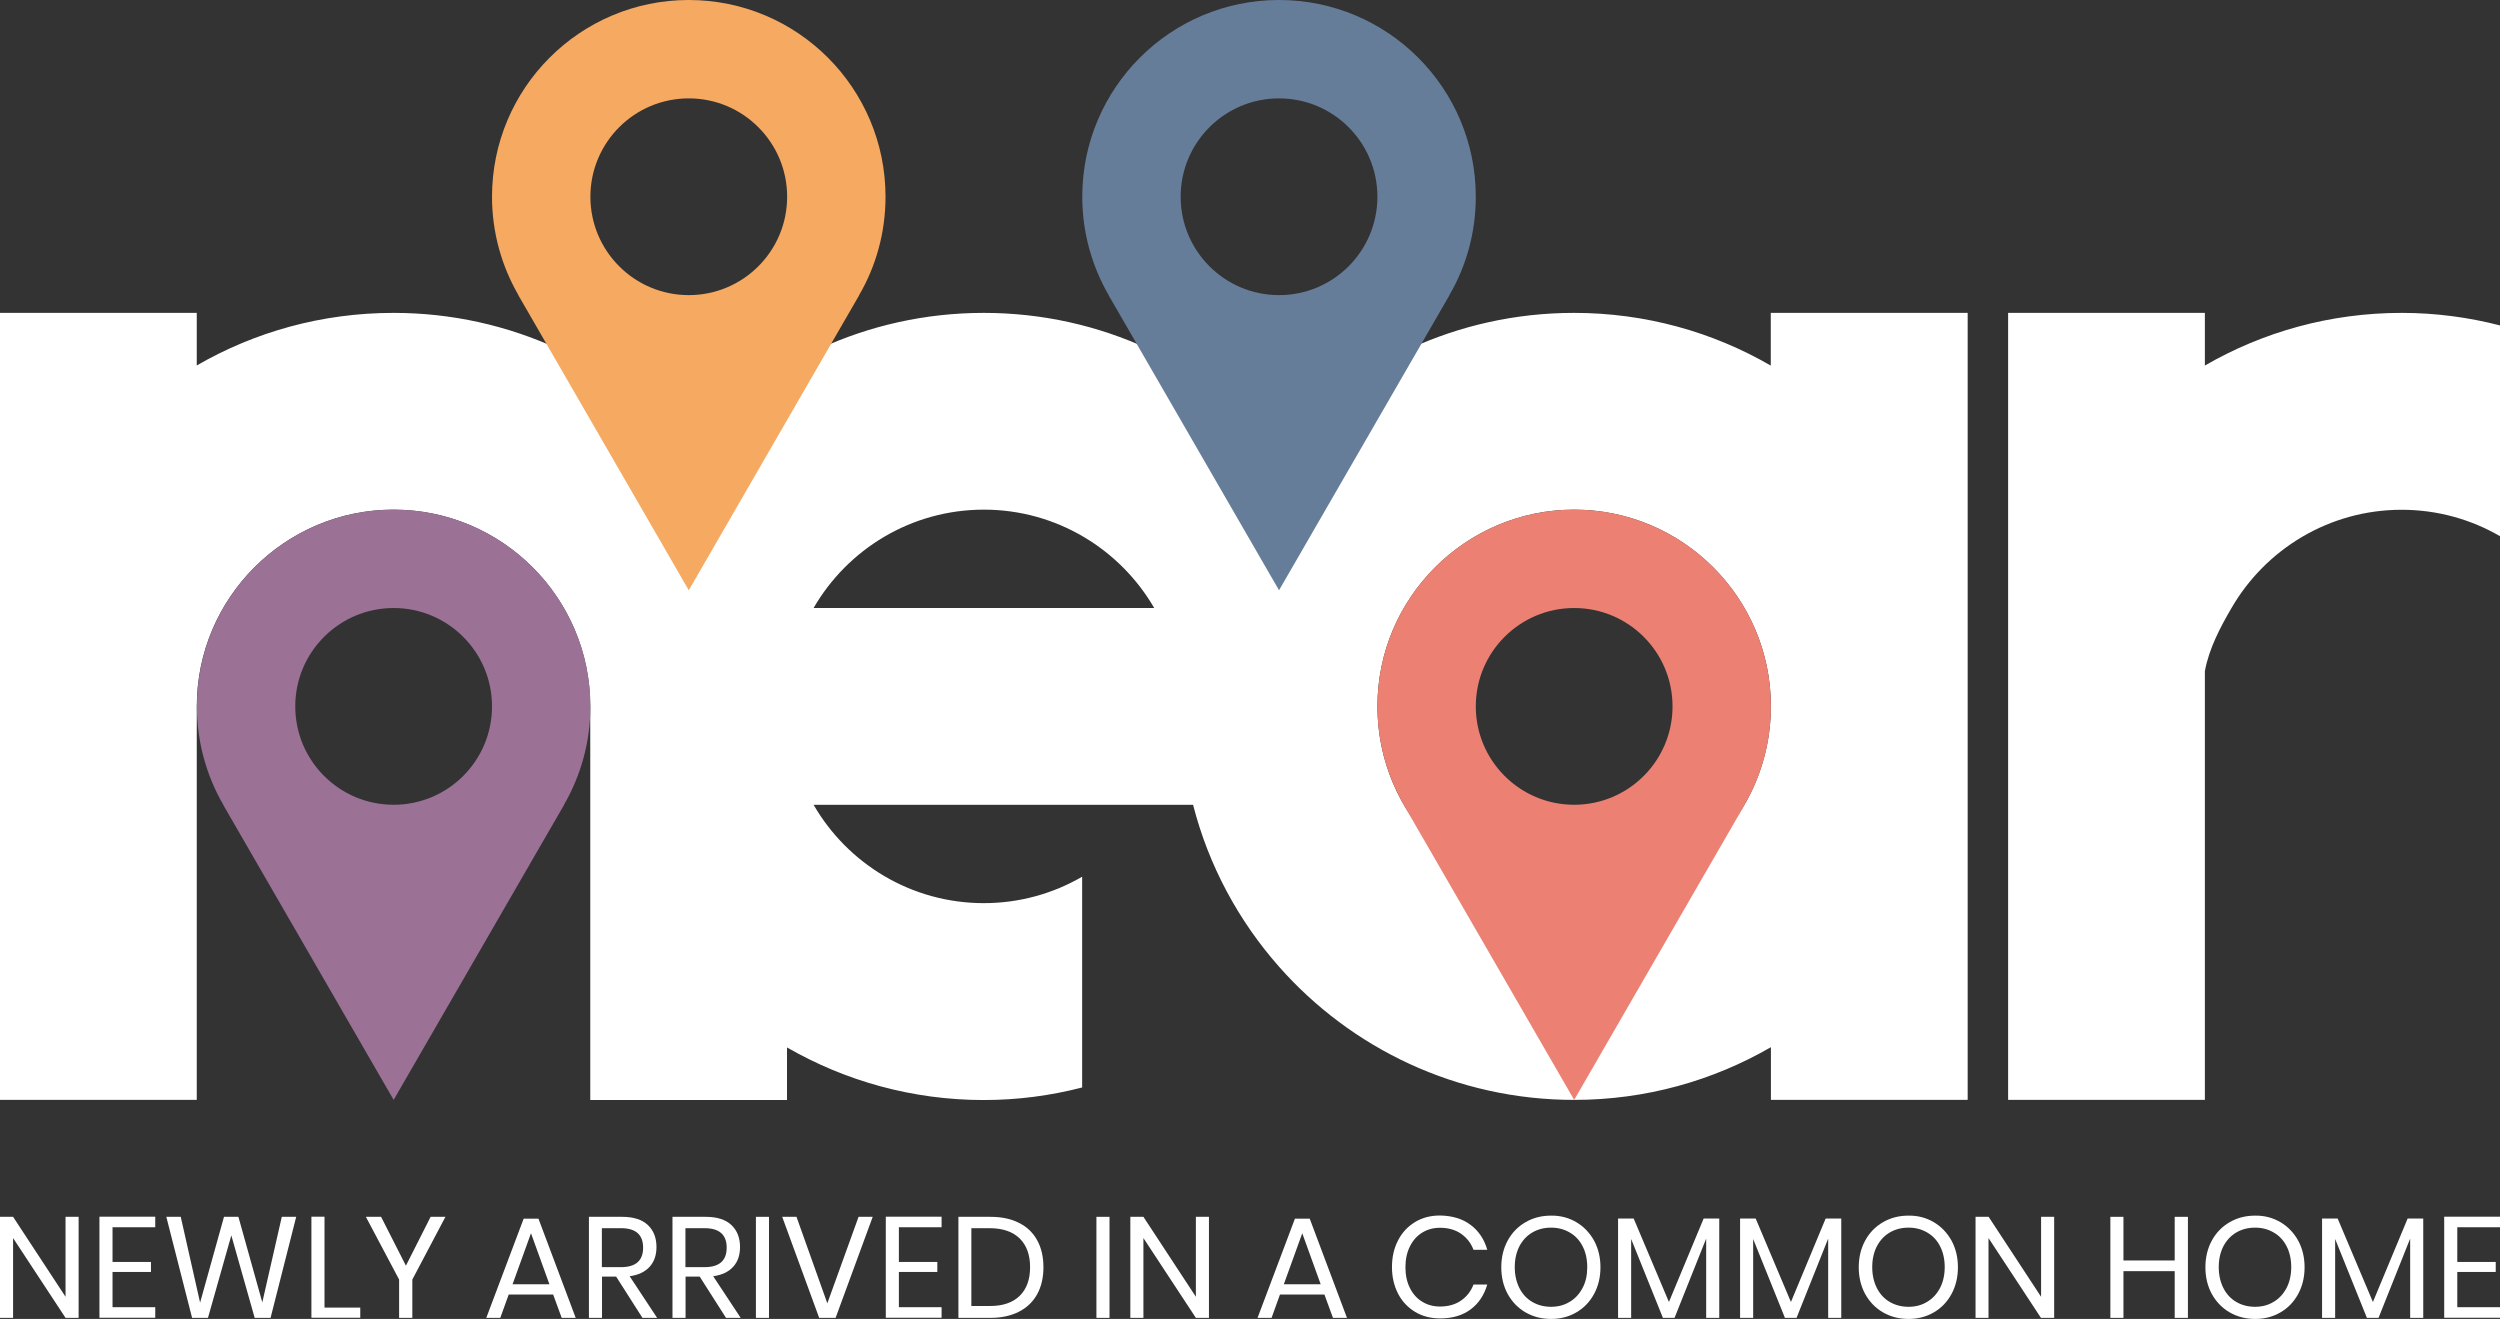<?xml version="1.0" encoding="utf-8"?>
<!-- Generator: Adobe Illustrator 24.1.1, SVG Export Plug-In . SVG Version: 6.00 Build 0)  -->
<svg version="1.1" id="Layer_1" xmlns="http://www.w3.org/2000/svg" xmlns:xlink="http://www.w3.org/1999/xlink" x="0px" y="0px"
	 viewBox="0 0 187.29 98.81" style="enable-background:new 0 0 187.29 98.81;" xml:space="preserve">
<rect x="0" y="0" width="187.29" height="98.81" fill="#333333" stroke="none"/>
<style type="text/css">
	.st0{fill:#E2E3E4;}
	.st1{fill:#6A7F9F;}
	.st2{fill:#667D9A;}
	.st3{fill:#4D3C58;}
	.st4{clip-path:url(#SVGID_2_);}
	.st5{fill:#CDE6EE;}
	.st6{fill:#CDE9F3;}
	.st7{fill:#ADDBEB;}
	.st8{fill:#BFDEEC;}
	.st9{fill:#9B7196;}
	.st10{fill:url(#);}
	.st11{opacity:0.86;fill:#4D3C58;}
	.st12{fill:#EFFAFF;}
	.st13{fill:#B7DFEB;}
	.st14{fill:#FFFFFF;}
	.st15{fill:#F6A961;}
	.st16{fill:#EC8173;}
	.st17{fill:#A47299;}
	.st18{fill:#6A809F;}
	.st19{fill:#EB8273;}
	.st20{fill:#F4AE59;}
	.st21{fill:none;stroke:#F6A961;stroke-width:1.034;stroke-miterlimit:10;}
	.st22{fill:#E9343A;}
	.st23{fill:#BECA6E;}
	.st24{fill:#FF7570;}
	.st25{fill:#FFBC38;}
	.st26{fill:#0054A8;}
	.st27{fill:#FF5A52;}
	.st28{fill:#5A90C6;}
	.st29{fill:#2E569C;}
	.st30{fill:#00559F;}
	.st31{fill:#E49E05;}
	.st32{fill:#E7333A;}
	.st33{fill:#A3C5E8;}
	.st34{fill:#2E569E;}
	.st35{fill:#EA333A;}
	.st36{fill:#124BA9;}
	.st37{fill:#E87470;}
	.st38{fill:#DCE9FF;}
	.st39{fill:#2E56A0;}
	.st40{fill:#22132A;}
	.st41{fill:#697F9F;}
	.st42{fill:#1B4185;}
	.st43{fill:#A25849;}
	.st44{fill:#8D4C3F;}
	.st45{fill:#F5AE5B;}
	.st46{fill:#A4AE4C;}
	.st47{fill:#161433;}
	.st48{fill:#D68362;}
	.st49{fill:#B16E50;}
	.st50{fill:#EB8173;}
	.st51{fill:#6BAECE;}
	.st52{fill:#392A42;}
	.st53{fill:#008CD8;}
	.st54{fill:#FB7570;}
	.st55{fill:#E8A978;}
	.st56{fill:#FFD5D6;}
	.st57{fill:#322680;}
	.st58{fill:#FB5A52;}
	.st59{fill:#A45B49;}
	.st60{fill:#5CA2D5;}
	.st61{fill:#CC7F29;}
	.st62{fill:#1D0C24;}
	.st63{fill:#3C1617;}
	.st64{fill:#8C4D3D;}
	.st65{fill:#231F20;}
	.st66{fill:#E67470;}
	.st67{fill:#DB6565;}
	.st68{fill:#50617A;}
	.st69{fill:#F2BC49;}
	.st70{clip-path:url(#SVGID_4_);}
	.st71{fill:#DEDFE0;}
	.st72{fill:url(#SVGID_5_);}
	.st73{fill:url(#SVGID_6_);}
	.st74{fill:url(#SVGID_7_);}
	.st75{fill:#EDEDEE;}
	.st76{fill:#523C58;}
	.st77{fill:#F5AE5C;}
	.st78{fill:none;stroke:#F6A961;stroke-width:0.965;stroke-miterlimit:10;}
	.st79{fill:url(#SVGID_8_);}
	.st80{fill:url(#SVGID_9_);}
	.st81{fill:url(#SVGID_10_);}
	.st82{fill:#25565F;}
	.st83{fill:#0A214C;}
	.st84{fill:url(#SVGID_11_);}
	.st85{fill:url(#SVGID_12_);}
	.st86{fill:url(#SVGID_13_);}
	.st87{clip-path:url(#SVGID_15_);}
	.st88{fill:#F07377;}
	.st89{fill:#025480;}
	.st90{fill:#CB7264;}
	.st91{clip-path:url(#SVGID_17_);}
	.st92{fill:url(#SVGID_18_);}
	.st93{fill:url(#SVGID_20_);}
	.st94{fill:url(#SVGID_22_);}
	.st95{opacity:0.36;clip-path:url(#SVGID_26_);}
	.st96{opacity:0.32;clip-path:url(#SVGID_32_);fill:#EB8273;}
	.st97{opacity:0.32;clip-path:url(#SVGID_38_);fill:#F5AE5C;}
	.st98{opacity:0.4;clip-path:url(#SVGID_44_);fill:#A47299;}
	.st99{fill:none;stroke:#F6A961;stroke-width:1.443;stroke-miterlimit:10;}
	.st100{opacity:0.36;clip-path:url(#SVGID_50_);}
	.st101{opacity:0.32;clip-path:url(#SVGID_56_);fill:#EB8273;}
	.st102{opacity:0.4;clip-path:url(#SVGID_61_);fill:#A47299;}
	.st103{opacity:0.32;clip-path:url(#SVGID_64_);fill:#F5AE5C;}
</style>
<g>
	<path class="st14" d="M187.29,24.38v15.79c-2.17-1.26-4.69-1.98-7.37-1.98c-5.44,0-10.21,2.97-12.75,7.37
		c-0.84,1.44-1.68,3.03-1.99,4.72l0,0V82.4h-14.74V23.44h14.74v3.94c0,0,0,0,0.01,0c4.34-2.51,9.37-3.94,14.74-3.94
		C182.46,23.44,184.93,23.77,187.29,24.38z M147.41,23.44v29.48v0V82.4l0,0h-14.74v-3.95c-4.34,2.51-9.38,3.95-14.74,3.95
		c-8.8,0-16.71-3.86-22.11-9.98c-3.03-3.43-5.27-7.56-6.44-12.13l0,0h-2.91H60.95c2.54,4.4,7.31,7.37,12.75,7.37
		c2.68,0,5.2-0.72,7.37-1.98v15.79c-2.36,0.61-4.83,0.94-7.37,0.94c-5.37,0-10.4-1.44-14.74-3.94v3.94H44.22v-3.95V52.92
		c0-8.13-6.61-14.74-14.74-14.74c-8.13,0-14.74,6.61-14.74,14.74v25.54v3.94H0V23.44h14.74v3.94c4.34-2.51,9.37-3.94,14.74-3.94
		c8.8,0,16.71,3.86,22.11,9.98C57,27.3,64.9,23.44,73.7,23.44c8.8,0,16.71,3.86,22.11,9.98l0,0c5.4-6.12,13.31-9.98,22.11-9.98
		c5.37,0,10.41,1.44,14.74,3.95v-3.95H147.41z M86.47,45.55c-2.55-4.4-7.32-7.37-12.76-7.37c-5.44,0-10.21,2.96-12.76,7.37H86.47z
		 M132.67,52.95v-0.07c-0.02-8.11-6.63-14.7-14.74-14.7c-8.12,0-14.73,6.6-14.74,14.72c0,0.01,0,0.01,0,0.02c0,0.01,0,0.01,0,0.02
		c0.01,8.12,6.61,14.73,14.74,14.73C126.04,67.66,132.65,61.07,132.67,52.95z"/>
	<g>
		<path class="st14" d="M5.88,98.73H4.91l-3.93-5.98v5.98H0v-7.57h0.98l3.93,5.99v-5.99h0.98V98.73z"/>
		<path class="st14" d="M8.43,91.95v2.59h2.88v0.75H8.43v2.64h3.2v0.79H7.45v-7.57h4.18v0.79H8.43z"/>
		<path class="st14" d="M22.19,91.16l-1.92,7.57h-1.19l-1.75-6.18l-1.75,6.18h-1.19l-1.93-7.57h1.08l1.45,6.43l1.79-6.43h1.08
			l1.79,6.41l1.46-6.41H22.19z"/>
		<path class="st14" d="M24.31,97.96h2.68v0.76h-3.66v-7.57h0.98V97.96z"/>
		<path class="st14" d="M33.37,91.16l-2.48,4.7v2.87H29.9v-2.87l-2.49-4.7h1.14l1.86,3.66l1.85-3.66H33.37z"/>
		<path class="st14" d="M41.44,96.98h-3.33l-0.63,1.75h-1.05l2.8-7.43h1.11l2.79,7.43h-1.05L41.44,96.98z M41.16,96.21l-1.38-3.82
			l-1.38,3.82H41.16z"/>
		<path class="st14" d="M48.13,98.73l-1.97-3.09h-1.06v3.09h-0.98v-7.57h2.49c0.86,0,1.5,0.21,1.93,0.62
			c0.43,0.41,0.64,0.96,0.64,1.64c0,0.62-0.17,1.11-0.52,1.49s-0.84,0.61-1.49,0.7l2.06,3.12H48.13z M45.09,94.93h1.43
			c1.11,0,1.66-0.49,1.66-1.46c0-0.97-0.55-1.46-1.66-1.46h-1.43V94.93z"/>
		<path class="st14" d="M54.39,98.73l-1.97-3.09h-1.06v3.09h-0.98v-7.57h2.49c0.86,0,1.5,0.21,1.93,0.62
			c0.43,0.41,0.64,0.96,0.64,1.64c0,0.62-0.17,1.11-0.52,1.49s-0.84,0.61-1.49,0.7l2.06,3.12H54.39z M51.35,94.93h1.43
			c1.11,0,1.66-0.49,1.66-1.46c0-0.97-0.55-1.46-1.66-1.46h-1.43V94.93z"/>
		<path class="st14" d="M57.61,91.16v7.57h-0.98v-7.57H57.61z"/>
		<path class="st14" d="M59.67,91.16l2.31,6.48l2.34-6.48h1.06l-2.78,7.57h-1.23l-2.77-7.57H59.67z"/>
		<path class="st14" d="M67.34,91.95v2.59h2.88v0.75h-2.88v2.64h3.2v0.79h-4.18v-7.57h4.18v0.79H67.34z"/>
		<path class="st14" d="M77.71,96.94c-0.31,0.57-0.76,1.01-1.36,1.32c-0.6,0.31-1.32,0.47-2.15,0.47h-2.4v-7.57h2.4
			c0.84,0,1.55,0.15,2.15,0.46c0.6,0.3,1.05,0.74,1.36,1.31c0.31,0.57,0.46,1.24,0.46,2.01C78.17,95.7,78.02,96.37,77.71,96.94z
			 M76.39,97.08c0.52-0.51,0.78-1.22,0.78-2.15c0-0.92-0.26-1.64-0.78-2.15c-0.52-0.51-1.28-0.77-2.27-0.77h-1.35v5.83h1.35
			C75.11,97.85,75.87,97.59,76.39,97.08z"/>
		<path class="st14" d="M83.12,91.16v7.57h-0.98v-7.57H83.12z"/>
		<path class="st14" d="M90.57,98.73h-0.98l-3.93-5.98v5.98h-0.98v-7.57h0.98l3.93,5.99v-5.99h0.98V98.73z"/>
		<path class="st14" d="M99.22,96.98h-3.33l-0.63,1.75h-1.05l2.8-7.43h1.11l2.79,7.43h-1.05L99.22,96.98z M98.94,96.21l-1.38-3.82
			l-1.38,3.82H98.94z"/>
		<path class="st14" d="M110.18,91.77c0.6,0.45,1.02,1.08,1.24,1.86h-1.03c-0.19-0.5-0.5-0.9-0.93-1.2
			c-0.43-0.3-0.96-0.45-1.58-0.45c-0.49,0-0.94,0.12-1.33,0.36c-0.39,0.24-0.7,0.58-0.92,1.03c-0.23,0.45-0.34,0.97-0.34,1.57
			c0,0.59,0.11,1.11,0.34,1.56c0.22,0.44,0.53,0.79,0.92,1.02c0.39,0.24,0.83,0.36,1.33,0.36c0.62,0,1.15-0.15,1.58-0.45
			c0.43-0.3,0.74-0.7,0.93-1.2h1.03c-0.23,0.79-0.64,1.41-1.24,1.86c-0.6,0.45-1.36,0.68-2.29,0.68c-0.71,0-1.33-0.16-1.88-0.49
			c-0.54-0.33-0.97-0.78-1.27-1.36c-0.3-0.58-0.46-1.25-0.46-1.99c0-0.75,0.15-1.42,0.46-2.01c0.3-0.59,0.73-1.04,1.27-1.37
			c0.54-0.33,1.17-0.49,1.88-0.49C108.81,91.08,109.58,91.31,110.18,91.77z"/>
		<path class="st14" d="M118.09,91.56c0.56,0.33,1,0.79,1.33,1.38c0.32,0.59,0.48,1.26,0.48,2c0,0.74-0.16,1.41-0.48,2
			c-0.32,0.59-0.76,1.05-1.33,1.38s-1.19,0.49-1.89,0.49c-0.7,0-1.34-0.16-1.91-0.49c-0.57-0.33-1.01-0.79-1.34-1.38
			c-0.32-0.59-0.48-1.26-0.48-2c0-0.74,0.16-1.41,0.48-2c0.32-0.59,0.77-1.05,1.34-1.38c0.57-0.33,1.2-0.49,1.91-0.49
			C116.9,91.06,117.53,91.23,118.09,91.56z M114.8,92.33c-0.41,0.24-0.73,0.58-0.97,1.03c-0.23,0.45-0.35,0.97-0.35,1.57
			c0,0.59,0.12,1.12,0.35,1.57c0.23,0.45,0.55,0.8,0.97,1.04c0.41,0.24,0.88,0.36,1.4,0.36c0.52,0,0.98-0.12,1.39-0.37
			c0.41-0.24,0.73-0.59,0.97-1.04s0.35-0.97,0.35-1.56c0-0.6-0.12-1.13-0.35-1.57c-0.23-0.45-0.55-0.79-0.97-1.03
			c-0.41-0.24-0.87-0.36-1.39-0.36C115.68,91.97,115.21,92.09,114.8,92.33z"/>
		<path class="st14" d="M128.8,91.29v7.44h-0.98v-5.94l-2.37,5.94h-0.87l-2.38-5.91v5.91h-0.98v-7.44h1.17l2.64,6.25l2.6-6.25H128.8
			z"/>
		<path class="st14" d="M137.94,91.29v7.44h-0.98v-5.94l-2.37,5.94h-0.87l-2.38-5.91v5.91h-0.98v-7.44h1.17l2.64,6.25l2.6-6.25
			H137.94z"/>
		<path class="st14" d="M144.87,91.56c0.56,0.33,1,0.79,1.33,1.38c0.32,0.59,0.48,1.26,0.48,2c0,0.74-0.16,1.41-0.48,2
			c-0.32,0.59-0.76,1.05-1.33,1.38s-1.19,0.49-1.89,0.49c-0.7,0-1.34-0.16-1.91-0.49c-0.57-0.33-1.01-0.79-1.34-1.38
			c-0.32-0.59-0.48-1.26-0.48-2c0-0.74,0.16-1.41,0.48-2c0.32-0.59,0.77-1.05,1.34-1.38c0.57-0.33,1.2-0.49,1.91-0.49
			C143.68,91.06,144.31,91.23,144.87,91.56z M141.58,92.33c-0.41,0.24-0.73,0.58-0.97,1.03c-0.23,0.45-0.35,0.97-0.35,1.57
			c0,0.59,0.12,1.12,0.35,1.57c0.23,0.45,0.55,0.8,0.97,1.04c0.41,0.24,0.88,0.36,1.4,0.36c0.52,0,0.98-0.12,1.39-0.37
			c0.41-0.24,0.73-0.59,0.97-1.04c0.23-0.45,0.35-0.97,0.35-1.56c0-0.6-0.12-1.13-0.35-1.57c-0.23-0.45-0.55-0.79-0.97-1.03
			c-0.41-0.24-0.87-0.36-1.39-0.36C142.46,91.97,141.99,92.09,141.58,92.33z"/>
		<path class="st14" d="M153.88,98.73h-0.98l-3.93-5.98v5.98H148v-7.57h0.98l3.93,5.99v-5.99h0.98V98.73z"/>
		<path class="st14" d="M163.91,91.16v7.57h-0.99v-3.5h-3.84v3.5h-0.98v-7.57h0.98v3.27h3.84v-3.27H163.91z"/>
		<path class="st14" d="M170.84,91.56c0.56,0.33,1,0.79,1.33,1.38c0.32,0.59,0.48,1.26,0.48,2c0,0.74-0.16,1.41-0.48,2
			c-0.32,0.59-0.76,1.05-1.33,1.38s-1.19,0.49-1.89,0.49c-0.7,0-1.34-0.16-1.91-0.49c-0.57-0.33-1.01-0.79-1.34-1.38
			c-0.32-0.59-0.48-1.26-0.48-2c0-0.74,0.16-1.41,0.48-2c0.32-0.59,0.77-1.05,1.34-1.38c0.57-0.33,1.2-0.49,1.91-0.49
			C169.64,91.06,170.28,91.23,170.84,91.56z M167.54,92.33c-0.41,0.24-0.73,0.58-0.97,1.03c-0.23,0.45-0.35,0.97-0.35,1.57
			c0,0.59,0.12,1.12,0.35,1.57c0.23,0.45,0.55,0.8,0.97,1.04c0.41,0.24,0.88,0.36,1.4,0.36c0.52,0,0.98-0.12,1.39-0.37
			c0.41-0.24,0.73-0.59,0.97-1.04c0.23-0.45,0.35-0.97,0.35-1.56c0-0.6-0.12-1.13-0.35-1.57c-0.23-0.45-0.55-0.79-0.97-1.03
			c-0.41-0.24-0.87-0.36-1.39-0.36C168.42,91.97,167.95,92.09,167.54,92.33z"/>
		<path class="st14" d="M181.54,91.29v7.44h-0.98v-5.94l-2.37,5.94h-0.87l-2.38-5.91v5.91h-0.98v-7.44h1.17l2.64,6.25l2.6-6.25
			H181.54z"/>
		<path class="st14" d="M184.09,91.95v2.59h2.88v0.75h-2.88v2.64h3.2v0.79h-4.18v-7.57h4.18v0.79H184.09z"/>
	</g>
	<path class="st15" d="M66.34,14.74C66.34,6.6,59.74,0,51.6,0S36.86,6.6,36.86,14.74c0,2.69,0.73,5.22,1.99,7.39h-0.01L51.6,44.22
		v0.01l0,0l0,0v-0.01l12.76-22.09h-0.01C65.62,19.96,66.34,17.43,66.34,14.74z M51.6,7.37c4.07,0,7.37,3.3,7.37,7.37
		c0,4.07-3.3,7.37-7.37,7.37s-7.37-3.3-7.37-7.37C44.23,10.67,47.53,7.37,51.6,7.37z"/>
	<path class="st9" d="M44.23,52.92c0-8.14-6.6-14.74-14.74-14.74s-14.74,6.6-14.74,14.74c0,2.69,0.73,5.22,1.99,7.39h-0.01
		L29.49,82.4v0.01l0,0l0,0V82.4l12.76-22.09h-0.01C43.5,58.14,44.23,55.61,44.23,52.92z M29.49,45.55c4.07,0,7.37,3.3,7.37,7.37
		c0,4.07-3.3,7.37-7.37,7.37s-7.37-3.3-7.37-7.37C22.12,48.85,25.42,45.55,29.49,45.55z"/>
	<path class="st16" d="M132.67,52.92c0-8.14-6.6-14.74-14.74-14.74s-14.74,6.6-14.74,14.74c0,2.69,0.73,5.22,1.99,7.39h-0.01
		l12.76,22.09v0.01l0,0l0,0V82.4l12.76-22.09h-0.01C131.95,58.14,132.67,55.61,132.67,52.92z M117.93,45.55
		c4.07,0,7.37,3.3,7.37,7.37c0,4.07-3.3,7.37-7.37,7.37s-7.37-3.3-7.37-7.37C110.56,48.85,113.86,45.55,117.93,45.55z"/>
	<path class="st2" d="M110.56,14.74C110.56,6.6,103.96,0,95.82,0S81.08,6.6,81.08,14.74c0,2.69,0.73,5.22,1.99,7.39h-0.01
		l12.76,22.09v0.01l0,0l0,0v-0.01l12.76-22.09h-0.01C109.84,19.96,110.56,17.43,110.56,14.74z M95.82,7.37
		c4.07,0,7.37,3.3,7.37,7.37c0,4.07-3.3,7.37-7.37,7.37c-4.07,0-7.37-3.3-7.37-7.37C88.45,10.67,91.75,7.37,95.82,7.37z"/>
</g>
</svg>
